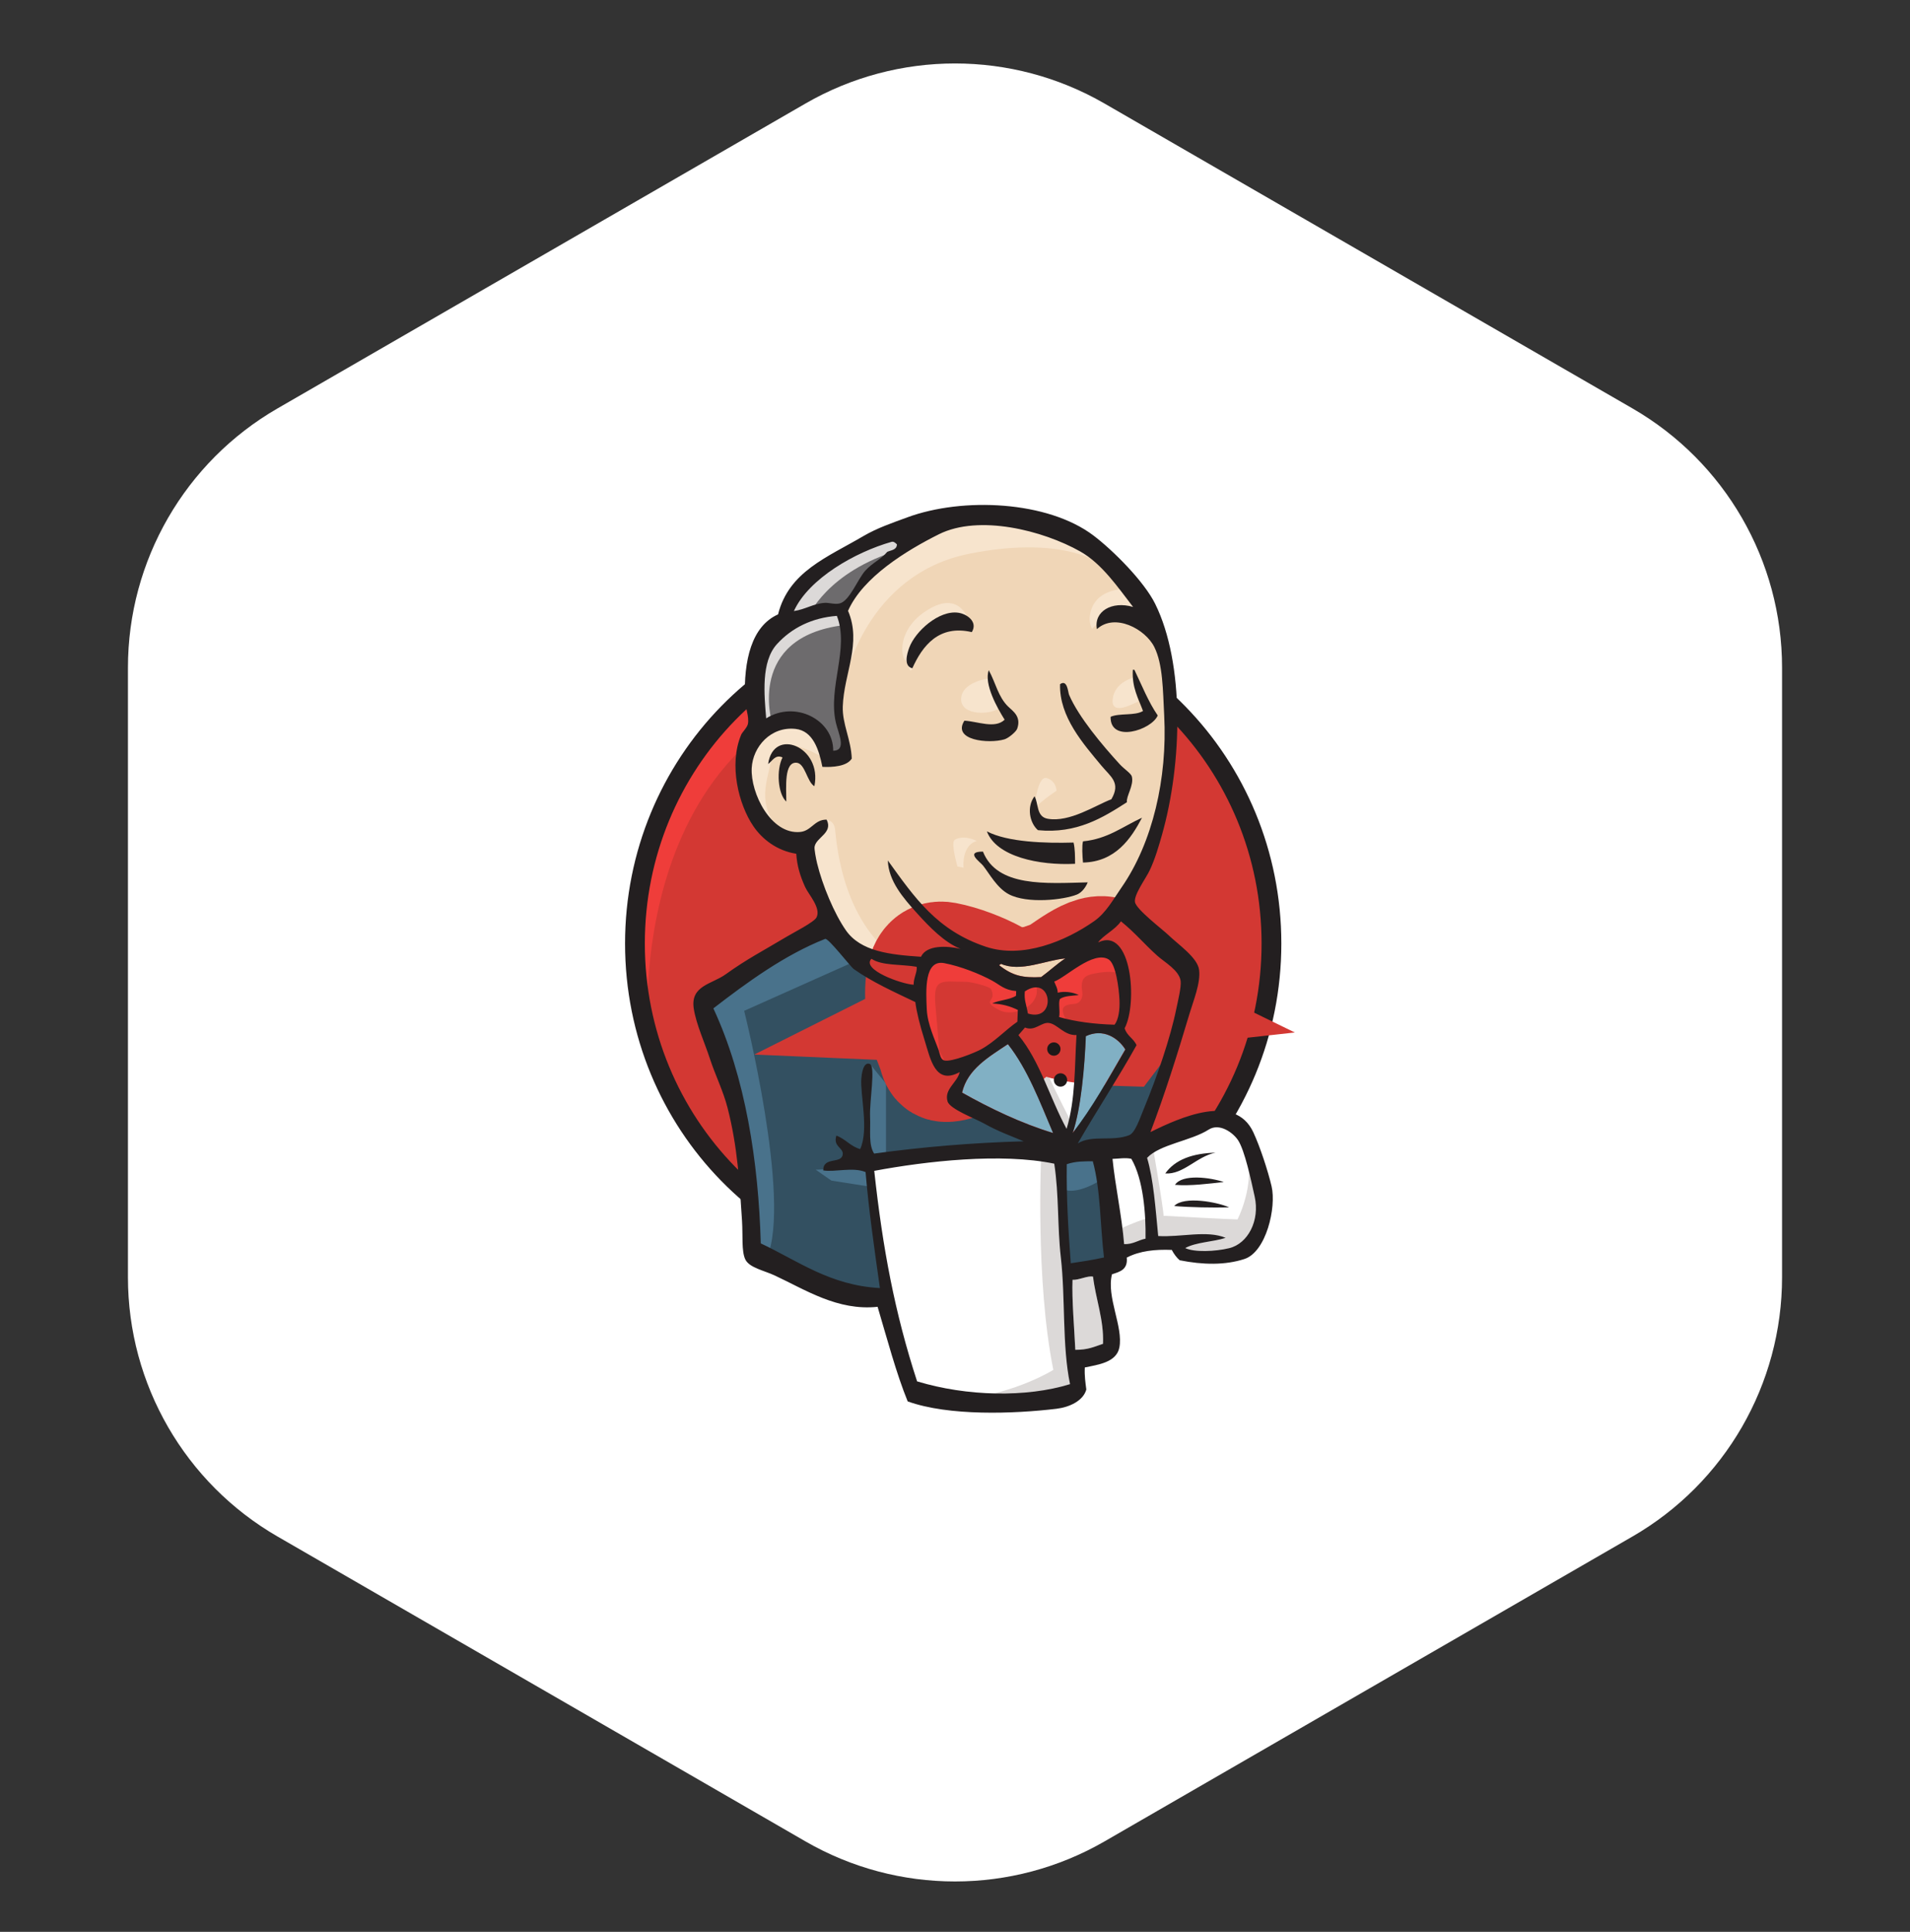 <?xml version="1.0" encoding="UTF-8"?>
<svg xmlns="http://www.w3.org/2000/svg" width="90" height="91" viewBox="0 0 90 91" fill="none">
  <rect x="0" y="0" width="90" height="91" fill="#333333" stroke="none"/>
  <g id="Group 1000009203">
    <path id="Polygon 177" d="M37.952 4.878C42.313 2.36 47.687 2.36 52.048 4.878L76.923 19.239C81.284 21.757 83.971 26.411 83.971 31.447V60.17C83.971 65.206 81.284 69.86 76.923 72.378L52.048 86.739C47.687 89.257 42.313 89.257 37.952 86.739L13.077 72.378C8.716 69.86 6.029 65.206 6.029 60.17V31.447C6.029 26.411 8.716 21.757 13.077 19.239L37.952 4.878Z" fill="white"></path>
    <g id="Group 1000009169">
      <path id="Vector" d="M59.907 44.386C59.907 52.858 53.193 59.726 44.91 59.726C36.628 59.726 29.914 52.858 29.914 44.386C29.914 35.915 36.628 29.047 44.91 29.047C53.193 29.047 59.907 35.915 59.907 44.387" fill="#D33833"></path>
      <path id="Vector_2" d="M30.526 48.183C30.526 48.183 29.441 32.186 44.18 31.73L43.152 30.016L35.154 32.701L32.869 35.329L30.869 39.157L29.727 43.613L30.069 46.584" fill="#EF3D3A"></path>
      <path id="Vector_3" d="M34.644 33.925C32.013 36.617 30.385 40.334 30.385 44.446C30.385 48.557 32.013 52.275 34.644 54.967C37.277 57.658 40.904 59.32 44.915 59.32C48.926 59.32 52.554 57.659 55.186 54.967C57.817 52.275 59.446 48.558 59.446 44.446C59.446 40.334 57.817 36.617 55.186 33.925C52.554 31.233 48.926 29.573 44.915 29.572C40.904 29.572 37.277 31.233 34.644 33.925ZM33.978 55.618C31.182 52.758 29.453 48.806 29.453 44.446C29.453 40.086 31.182 36.134 33.978 33.274C36.774 30.413 40.644 28.64 44.915 28.641C49.187 28.64 53.057 30.413 55.852 33.274C58.648 36.134 60.377 40.086 60.377 44.446C60.377 48.806 58.648 52.758 55.852 55.618C53.057 58.478 49.187 60.251 44.915 60.251C40.644 60.251 36.774 58.478 33.978 55.618Z" fill="#231F20"></path>
      <path id="Vector_4" d="M51.22 44.475L48.934 44.818L45.85 45.16L43.85 45.217L41.908 45.16L40.422 44.703L39.108 43.275L38.08 40.361L37.852 39.733L36.48 39.276L35.681 37.962L35.109 36.076L35.738 34.42L37.223 33.905L38.423 34.477L38.994 35.734L39.68 35.619L39.908 35.334L39.68 34.02L39.623 32.363L39.965 30.078L39.952 28.772L40.994 27.107L42.822 25.793L46.021 24.422L49.563 24.936L52.648 27.164L54.076 29.449L54.99 31.106L55.219 35.22L54.533 38.762L53.276 41.904L52.077 43.561" fill="#F0D6B7"></path>
      <path id="Vector_5" d="M49.29 54.359L41.121 54.702V56.073L41.806 60.872L41.463 61.272L35.751 59.33L35.351 58.644L34.779 52.188L33.465 48.303L33.18 47.389L37.75 44.247L39.178 43.676L40.435 45.218L41.521 46.19L42.777 46.59L43.349 46.761L44.034 49.732L44.548 50.36L45.862 49.903L44.948 51.674L49.919 54.017L49.29 54.359" fill="#335061"></path>
      <path id="Vector_6" d="M35.744 34.421L37.23 33.907L38.429 34.478L39 35.735L39.686 35.621L39.857 34.935L39.515 33.621L39.857 30.479L39.572 28.765L40.6 27.565L42.828 25.794L42.2 24.938L39.057 26.48L37.744 27.508L37.001 29.108L35.858 30.651L35.516 32.479L35.744 34.421Z" fill="#6D6B6D"></path>
      <path id="Vector_7" d="M38.086 29.05C38.086 29.05 38.943 26.936 42.371 25.908C45.799 24.88 42.542 25.165 42.542 25.165L38.829 26.594L37.401 28.022L36.772 29.165L38.086 29.05ZM36.373 34.021C36.373 34.021 35.173 30.021 39.743 29.45L39.572 28.765L36.43 29.507L35.516 32.478L35.744 34.42L36.373 34.021Z" fill="#DCD9D8"></path>
      <path id="Vector_8" d="M38.205 39.335L38.953 38.611C38.953 38.611 39.29 38.65 39.347 39.05C39.404 39.45 39.576 43.049 42.032 44.991C42.256 45.169 40.204 44.706 40.204 44.706L38.376 41.849M48.717 38.25C48.717 38.25 48.85 36.518 49.316 36.651C49.783 36.785 49.783 37.251 49.783 37.251C49.783 37.251 48.65 37.983 48.717 38.25ZM53.458 31.908C53.458 31.908 52.516 32.107 52.43 32.937C52.343 33.766 53.458 33.108 53.63 33.051M46.546 31.966C46.546 31.966 45.289 32.137 45.289 32.937C45.289 33.736 46.717 33.679 47.117 33.337M38.776 35.679C38.776 35.679 36.605 34.365 36.377 35.622C36.148 36.879 35.634 37.793 36.719 39.107L35.977 38.878L35.291 37.107L35.062 35.393L36.377 34.022L37.862 34.136L38.719 34.822L38.776 35.679M39.804 32.08C39.804 32.08 40.775 27.052 45.688 26.081C49.734 25.282 51.858 26.252 52.658 27.166C52.658 27.166 49.059 22.882 45.632 24.196C42.204 25.51 39.69 27.909 39.747 29.452C39.844 32.079 39.804 32.08 39.804 32.08ZM53.058 27.738C53.058 27.738 51.402 27.681 51.344 29.166C51.344 29.166 51.344 29.395 51.459 29.623C51.459 29.623 52.773 28.138 53.572 28.937" fill="#F7E4CD"></path>
      <path id="Vector_9" d="M45.803 29.775C45.803 29.775 45.518 27.495 43.574 28.82C42.317 29.677 42.431 30.877 42.66 31.106C42.888 31.334 42.826 31.794 43 31.479C43.174 31.163 43.117 30.134 43.745 29.849C44.374 29.563 45.404 29.244 45.803 29.775Z" fill="#F7E4CD"></path>
      <path id="Vector_10" d="M40.435 45.217L35.065 47.616C35.065 47.616 37.293 56.471 36.15 59.214L35.351 58.928L35.293 55.557L33.808 49.159L33.18 47.388L38.778 43.617L40.435 45.217ZM40.987 50.115L41.749 51.044V54.472H40.835C40.835 54.472 40.721 52.072 40.721 51.787C40.721 51.501 40.835 50.473 40.835 50.473M41.007 54.986L38.436 55.1L39.178 55.614L41.007 55.9" fill="#49728B"></path>
      <path id="Vector_11" d="M49.805 54.42L51.919 54.363L52.433 59.619L50.262 59.905L49.805 54.42Z" fill="#335061"></path>
      <path id="Vector_12" d="M50.367 54.414L53.566 54.242C53.566 54.242 54.88 50.929 54.88 50.757C54.88 50.586 56.023 45.958 56.023 45.958L53.452 43.273L52.938 42.816L51.567 44.188V49.501L50.367 54.414Z" fill="#335061"></path>
      <path id="Vector_13" d="M51.804 54.014L49.805 54.414L50.09 56.014C50.833 56.356 52.09 55.442 52.09 55.442M51.861 44.016L55.861 46.987L55.975 45.616L52.947 42.816L51.861 44.016Z" fill="#49728B"></path>
      <path id="Vector_14" d="M42.985 65.674L41.803 60.874L41.215 57.332L41.117 54.703L46.47 54.419L49.801 54.418L49.498 60.417L50.012 65.045L49.955 65.902L45.613 66.245L42.985 65.674Z" fill="white"></path>
      <path id="Vector_15" d="M49.063 54.358C49.063 54.358 48.777 60.3 49.634 64.528C49.634 64.528 47.92 65.613 45.406 65.899L50.205 65.728L50.777 65.385L50.091 56.015L49.92 54.016" fill="#DCD9D8"></path>
      <path id="Vector_16" d="M52.518 59.158L54.746 58.529L58.973 58.301L59.602 56.358L58.459 52.988L57.145 52.816L55.317 53.388L53.563 54.244L52.632 54.073L51.906 54.358" fill="white"></path>
      <path id="Vector_17" d="M52.484 58.013C52.484 58.013 53.969 57.328 54.198 57.385L53.57 54.242L54.312 53.957C54.312 53.957 54.827 56.928 54.827 57.27C54.827 57.27 58.026 57.442 58.312 57.442C58.312 57.442 58.997 56.128 58.826 54.757L59.454 56.585L59.511 57.613L58.597 58.984L57.569 59.213L55.855 59.156L55.284 58.413L53.284 58.699L52.656 58.927" fill="#DCD9D8"></path>
      <path id="Vector_18" d="M50.235 53.959L48.978 50.76L47.664 48.874C47.664 48.874 47.95 48.074 48.35 48.074H49.664L50.92 48.531L50.806 50.645L50.235 53.959Z" fill="white"></path>
      <path id="Vector_19" d="M50.484 52.87C50.484 52.87 48.884 49.785 48.884 49.328C48.884 49.328 49.17 48.643 49.57 48.814C49.97 48.986 50.827 49.443 50.827 49.443V48.357L48.884 47.957L47.57 48.128L49.798 53.385L50.255 53.442" fill="#DCD9D8"></path>
      <path id="Vector_20" d="M43.498 45.336L41.915 45.164L40.43 44.707V45.221L41.156 46.022L43.441 47.05" fill="white"></path>
      <path id="Vector_21" d="M40.937 45.5C40.937 45.5 42.708 46.243 43.279 46.071L43.336 46.756L41.737 46.414L40.766 45.729L40.937 45.5Z" fill="#DCD9D8"></path>
      <path id="Vector_22" d="M52.515 48.264C51.546 48.235 50.67 48.12 49.903 47.904C49.955 47.59 49.858 47.281 49.936 47.054C50.15 46.901 50.508 46.903 50.831 46.867C50.551 46.73 50.159 46.675 49.837 46.754C49.829 46.536 49.731 46.401 49.672 46.23C50.217 46.036 51.504 44.761 52.227 45.183C52.572 45.384 52.719 46.531 52.745 47.089C52.768 47.552 52.704 48.019 52.515 48.264" fill="#D33833"></path>
      <path id="Vector_23" d="M52.515 48.264C51.546 48.235 50.67 48.12 49.903 47.904C49.955 47.59 49.858 47.281 49.936 47.054C50.15 46.901 50.508 46.903 50.831 46.867C50.551 46.73 50.159 46.675 49.837 46.754C49.829 46.536 49.731 46.401 49.672 46.23C50.217 46.036 51.504 44.761 52.227 45.183C52.572 45.384 52.719 46.531 52.745 47.089C52.768 47.552 52.704 48.019 52.515 48.264H52.515Z" stroke="#D33833" stroke-width="5.771"></path>
      <path id="Vector_24" d="M47.884 46.685C47.881 46.759 47.878 46.833 47.875 46.907C47.573 47.105 47.084 47.103 46.752 47.27C47.242 47.291 47.627 47.409 47.96 47.576L47.939 48.13C47.384 48.51 46.877 49.075 46.224 49.432C45.915 49.6 44.831 50.033 44.503 49.957C44.317 49.914 44.3 49.683 44.226 49.465C44.067 49 43.703 48.259 43.671 47.557C43.631 46.672 43.541 45.188 44.495 45.371C45.265 45.517 46.16 45.872 46.756 46.198C47.12 46.397 47.331 46.643 47.884 46.685Z" fill="#D33833"></path>
      <path id="Vector_25" d="M47.884 46.685C47.881 46.759 47.878 46.833 47.875 46.907C47.573 47.105 47.084 47.103 46.752 47.27C47.242 47.291 47.627 47.409 47.96 47.576L47.939 48.13C47.384 48.51 46.877 49.075 46.224 49.432C45.915 49.6 44.831 50.033 44.503 49.957C44.317 49.914 44.3 49.683 44.226 49.465C44.067 49 43.703 48.259 43.671 47.557C43.631 46.672 43.541 45.188 44.495 45.371C45.265 45.517 46.16 45.872 46.756 46.198C47.12 46.397 47.331 46.643 47.884 46.685V46.685Z" stroke="#D33833" stroke-width="5.771"></path>
      <path id="Vector_26" d="M48.427 47.74C48.342 47.258 48.244 47.12 48.282 46.699C49.568 45.842 49.81 48.172 48.427 47.74" fill="#D33833"></path>
      <path id="Vector_27" d="M48.427 47.74C48.342 47.258 48.244 47.12 48.282 46.699C49.568 45.842 49.81 48.172 48.427 47.74H48.427Z" stroke="#D33833" stroke-width="5.771"></path>
      <path id="Vector_28" d="M50.298 48.135C50.298 48.135 49.898 47.563 50.184 47.392C50.469 47.221 50.755 47.392 50.927 47.106C51.098 46.821 50.927 46.65 50.984 46.307C51.041 45.964 51.327 45.907 51.612 45.85C51.898 45.793 52.698 45.678 52.812 45.964L52.469 44.936L51.784 44.707L49.613 45.964L49.498 46.592V47.849M44.299 50.02C44.231 49.129 44.158 48.238 44.077 47.348C43.956 46.018 44.397 46.25 45.55 46.25C45.726 46.25 46.634 46.46 46.699 46.592C47.011 47.229 46.178 47.087 47.058 47.567C47.8 47.972 49.113 47.321 48.813 46.421C48.645 46.221 47.938 46.359 47.684 46.227L46.345 45.533C45.778 45.238 44.465 44.809 43.86 45.221C42.326 46.264 43.956 48.871 44.504 49.959" fill="#EF3D3A"></path>
      <path id="Vector_29" d="M45.792 29.776C44.235 29.414 43.462 30.428 42.99 31.48C42.568 31.378 42.736 30.805 42.843 30.513C43.121 29.746 44.245 28.726 45.162 28.864C45.557 28.924 46.092 29.285 45.792 29.776ZM53.379 31.55L53.453 31.552C53.805 32.283 54.109 33.058 54.553 33.703C54.256 34.396 52.302 35.009 52.332 33.765C52.754 33.58 53.484 33.727 53.859 33.491C53.642 32.897 53.33 32.391 53.379 31.55ZM46.59 31.569C46.924 32.181 47.032 32.824 47.507 33.286C47.721 33.495 48.136 33.748 47.93 34.328C47.882 34.464 47.53 34.769 47.327 34.828C46.585 35.047 44.856 34.874 45.442 33.949C46.055 33.977 46.88 34.347 47.339 33.902C46.986 33.339 46.359 32.225 46.59 31.569ZM53.101 37.789C51.984 38.507 50.738 39.287 48.908 39.106C48.516 38.766 48.367 38.009 48.747 37.51C48.945 37.85 48.821 38.475 49.372 38.569C50.411 38.747 51.62 37.934 52.367 37.65C52.83 36.868 52.327 36.581 51.909 36.078C51.055 35.048 49.909 33.772 49.95 32.23C50.296 31.98 50.326 32.612 50.375 32.728C50.821 33.772 51.944 35.107 52.764 36.001C52.965 36.221 53.296 36.432 53.333 36.577C53.439 37.001 53.056 37.508 53.101 37.789M38.374 37.034C38.024 36.834 37.94 35.953 37.529 35.928C36.942 35.893 37.049 37.07 37.051 37.759C36.647 37.392 36.576 36.262 36.873 35.681C36.534 35.515 36.383 35.865 36.195 35.988C36.437 34.234 38.76 35.175 38.374 37.034M53.812 38.519C53.292 39.509 52.556 40.599 51.031 40.631C51 40.311 50.976 39.825 51.032 39.632C52.199 39.52 52.919 38.926 53.812 38.519ZM46.502 39.161C47.475 39.673 49.264 39.728 50.586 39.689C50.657 39.979 50.656 40.337 50.658 40.69C48.958 40.775 46.948 40.354 46.502 39.161ZM46.317 40.115C46.99 41.805 49.303 41.611 51.253 41.564C51.167 41.783 50.981 42.042 50.75 42.136C50.125 42.391 48.401 42.584 47.533 42.123C46.983 41.83 46.629 41.169 46.328 40.782C46.182 40.594 45.457 40.116 46.317 40.115" fill="#231F20"></path>
      <path id="Vector_30" d="M53.021 49.435C52.232 50.788 51.476 52.177 50.539 53.37C50.932 52.215 51.1 50.282 51.159 48.808C51.981 48.424 52.685 48.895 53.021 49.435Z" fill="#81B0C4"></path>
      <path id="Vector_31" d="M57.274 54.297C56.39 54.474 55.769 55.333 54.906 55.278C55.38 54.61 56.211 54.328 57.274 54.297ZM57.664 55.681C56.944 55.757 56.097 55.874 55.366 55.813C55.712 55.285 57.045 55.467 57.664 55.681ZM57.914 56.874C57.104 56.891 56.097 56.875 55.328 56.811C55.783 56.322 57.389 56.629 57.914 56.874Z" fill="#231F20"></path>
      <path id="Vector_32" d="M51.506 60.14C51.622 61.157 52.025 62.188 51.975 63.302C51.527 63.453 51.27 63.585 50.669 63.584C50.627 62.638 50.5 61.19 50.538 60.288C50.834 60.307 51.269 60.077 51.506 60.14Z" fill="#DCD9D8"></path>
      <path id="Vector_33" d="M50.205 45.145C49.798 45.41 49.452 45.742 49.061 46.025C48.195 46.068 47.722 45.965 47.086 45.468C47.096 45.428 47.16 45.446 47.163 45.397C48.09 45.81 49.269 45.228 50.205 45.145" fill="#F0D6B7"></path>
      <path id="Vector_34" d="M45.336 51.467C45.591 50.364 46.589 49.792 47.495 49.184C48.431 50.371 49 51.898 49.627 53.372C48.146 52.925 46.633 52.201 45.336 51.467Z" fill="#81B0C4"></path>
      <path id="Vector_35" d="M50.538 60.287C50.5 61.189 50.626 62.637 50.669 63.584C51.269 63.584 51.526 63.452 51.974 63.301C52.025 62.187 51.621 61.156 51.505 60.139C51.268 60.076 50.833 60.306 50.538 60.287ZM41.195 55.154C41.59 58.791 42.163 61.849 43.214 65.07C45.547 65.778 48.359 65.84 50.421 65.201C50.043 63.383 50.208 61.17 49.987 59.229C49.82 57.771 49.905 56.304 49.677 54.816C47.178 54.297 43.647 54.695 41.195 55.154ZM50.267 54.84C50.246 56.402 50.337 57.943 50.456 59.507C51.056 59.417 51.463 59.356 52.02 59.234C51.84 57.729 51.862 56.034 51.493 54.702C51.067 54.706 50.692 54.697 50.267 54.84H50.267ZM53.31 54.587C53.026 54.522 52.694 54.585 52.422 54.59C52.55 55.864 52.86 57.269 52.969 58.606C53.397 58.619 53.626 58.417 53.978 58.349C53.997 57.176 53.875 55.559 53.31 54.587ZM57.918 58.797C58.81 58.581 59.371 57.488 59.121 56.366C58.954 55.612 58.656 54.192 58.337 53.709C58.101 53.353 57.461 52.886 56.951 53.212C56.12 53.744 54.657 53.899 54.051 54.542C54.355 55.554 54.449 56.943 54.575 58.224C55.612 58.289 56.889 57.938 57.752 58.31C57.149 58.505 56.367 58.507 55.847 58.791C56.273 58.997 57.268 58.955 57.918 58.797ZM49.622 53.372C48.996 51.899 48.426 50.371 47.491 49.184C46.584 49.792 45.586 50.364 45.332 51.468C46.629 52.202 48.142 52.926 49.622 53.372ZM51.167 48.809C51.107 50.283 50.939 52.216 50.546 53.371C51.483 52.178 52.239 50.788 53.029 49.436C52.692 48.895 51.989 48.424 51.167 48.809V48.809ZM49.416 48.187C49.061 48.148 48.76 48.595 48.298 48.402C48.192 48.519 48.096 48.645 47.988 48.76C49.008 49.988 49.471 51.731 50.258 53.175C50.681 51.788 50.632 50.269 50.725 48.755C50.145 48.792 49.823 48.23 49.416 48.187ZM48.29 46.701C48.252 47.121 48.35 47.259 48.435 47.742C49.818 48.174 49.576 45.843 48.29 46.701V46.701ZM46.756 46.197C46.16 45.872 45.265 45.517 44.495 45.37C43.541 45.187 43.63 46.672 43.671 47.557C43.703 48.258 44.067 48.999 44.226 49.465C44.3 49.682 44.317 49.913 44.503 49.956C44.831 50.033 45.915 49.599 46.224 49.431C46.877 49.075 47.384 48.509 47.939 48.129C47.946 47.944 47.953 47.76 47.96 47.575C47.627 47.409 47.241 47.291 46.752 47.27C47.084 47.102 47.572 47.105 47.875 46.906C47.878 46.832 47.881 46.758 47.884 46.685C47.331 46.642 47.12 46.396 46.756 46.197ZM41.064 45.163C40.569 45.665 42.451 46.35 43.05 46.387C43.047 46.069 43.231 45.769 43.194 45.541C42.483 45.416 41.547 45.499 41.064 45.163H41.064ZM47.157 45.399C47.155 45.448 47.091 45.43 47.08 45.47C47.717 45.967 48.189 46.07 49.056 46.027C49.446 45.744 49.792 45.412 50.199 45.147C49.263 45.23 48.084 45.812 47.157 45.399ZM52.75 47.095C52.723 46.537 52.577 45.39 52.232 45.189C51.508 44.766 50.221 46.042 49.676 46.237C49.736 46.407 49.834 46.542 49.841 46.761C50.163 46.681 50.556 46.736 50.835 46.873C50.512 46.909 50.154 46.907 49.94 47.06C49.862 47.287 49.959 47.595 49.907 47.91C50.674 48.126 51.55 48.242 52.519 48.27C52.708 48.024 52.772 47.558 52.75 47.095L52.75 47.095ZM40.231 45.649C40.076 45.538 39.025 44.171 38.881 44.228C36.98 44.977 35.202 46.274 33.614 47.5C35.128 50.751 35.74 54.733 35.848 58.571C37.583 59.382 39.107 60.552 41.462 60.675C41.189 58.747 40.94 57.027 40.786 55.212C40.194 54.962 39.345 55.223 38.792 55.134C38.787 54.467 39.637 54.842 39.708 54.393C39.761 54.054 39.24 54.028 39.41 53.494C39.843 53.651 40.07 53.999 40.532 54.129C40.953 53.206 40.526 51.574 40.586 50.803C40.598 50.658 40.659 50 40.983 50.116C41.27 50.218 40.967 51.864 40.998 52.594C41.027 53.267 40.917 53.917 41.189 54.34C43.465 54.03 45.776 53.83 48.238 53.762C47.697 53.53 47.053 53.31 46.348 52.912C45.965 52.697 44.76 52.248 44.65 51.885C44.474 51.306 45.111 50.998 45.221 50.502C44.072 51.128 43.848 49.901 43.577 49.032C43.33 48.245 43.19 47.657 43.13 47.203C42.141 46.731 41.083 46.254 40.231 45.649ZM51.745 44.393C53.329 43.625 53.614 47.264 52.994 48.436C53.09 48.786 53.42 48.92 53.554 49.234C52.67 50.818 51.689 52.296 50.786 53.861C51.458 53.443 52.416 53.786 53.206 53.474C53.494 53.36 53.703 52.699 53.922 52.17C54.523 50.716 55.154 48.883 55.434 47.495C55.498 47.179 55.67 46.49 55.632 46.208C55.563 45.705 54.879 45.331 54.531 45.019C53.891 44.444 53.487 43.938 52.819 43.399C52.548 43.799 51.967 44.068 51.745 44.393ZM36.608 30.344C35.853 31.175 36.011 32.731 36.103 33.839C37.467 32.98 39.278 33.906 39.261 35.366C39.912 35.349 39.504 34.552 39.386 34.039C39.002 32.364 40.035 30.544 39.433 29.011C38.265 29.1 37.305 29.577 36.608 30.344ZM42.009 25.524C40.301 26.008 38.111 27.25 37.408 28.785C37.952 28.706 38.329 28.432 38.866 28.398C39.069 28.385 39.334 28.483 39.567 28.425C40.031 28.31 40.423 27.269 40.773 26.881C41.115 26.503 41.525 26.341 41.806 25.997C41.986 25.91 42.253 25.916 42.264 25.645C42.185 25.561 42.103 25.497 42.009 25.524ZM50.905 25.979C49.131 24.979 46.129 24.226 44.242 25.166C42.72 25.926 40.662 27.182 39.96 28.773C40.616 30.309 39.766 31.716 39.712 33.276C39.683 34.105 40.103 34.83 40.135 35.733C39.91 36.103 39.225 36.148 38.751 36.123C38.591 35.324 38.312 34.426 37.489 34.336C36.325 34.208 35.474 35.172 35.421 36.179C35.358 37.363 36.33 39.326 37.708 39.19C38.24 39.137 38.371 38.603 38.951 38.609C39.265 39.236 38.466 39.433 38.384 39.882C38.362 39.997 38.45 40.45 38.501 40.663C38.751 41.697 39.309 43.035 39.858 43.822C40.555 44.821 41.924 44.971 43.397 45.069C43.66 44.502 44.63 44.549 45.261 44.697C44.504 44.397 43.801 43.671 43.218 43.027C42.548 42.289 41.869 41.498 41.835 40.533C43.101 42.289 44.147 43.823 46.448 44.595C48.19 45.18 50.224 44.328 51.562 43.388C52.117 42.997 52.449 42.377 52.843 41.81C54.32 39.686 55.009 36.653 54.858 33.715C54.795 32.502 54.798 31.295 54.392 30.479C53.967 29.626 52.529 28.863 51.687 29.635C51.531 28.806 52.387 28.293 53.392 28.591C52.676 27.666 51.924 26.554 50.905 25.979ZM54.209 53.328C55.595 52.639 58.185 51.473 59.054 53.331C59.375 54.015 59.751 55.172 59.917 55.879C60.151 56.876 59.663 58.972 58.638 59.306C57.733 59.602 56.677 59.584 55.587 59.365C55.458 59.258 55.315 59.072 55.215 58.878C54.437 58.847 53.708 58.92 53.093 59.24C53.151 59.815 52.762 59.908 52.397 60.026C52.126 61.099 52.938 62.501 52.744 63.479C52.605 64.176 51.748 64.284 51.117 64.415C51.096 64.802 51.145 65.125 51.188 65.453C51.044 65.984 50.397 66.287 49.784 66.361C47.769 66.603 44.709 66.712 42.771 66.014C42.23 64.687 41.804 63.073 41.353 61.558C39.462 61.76 37.933 60.743 36.492 60.076C35.993 59.844 35.302 59.717 35.116 59.32C34.935 58.935 35.009 58.198 34.964 57.501C34.85 55.723 34.752 54.007 34.283 52.186C34.072 51.369 33.704 50.648 33.448 49.861C33.211 49.131 32.797 48.229 32.689 47.501C32.529 46.423 33.544 46.363 34.194 45.895C35.198 45.173 35.986 44.773 37.073 44.121C37.395 43.927 38.366 43.438 38.476 43.213C38.696 42.767 38.099 42.137 37.94 41.787C37.688 41.234 37.556 40.764 37.52 40.217C36.608 40.074 35.916 39.531 35.499 38.919C34.808 37.906 34.329 36.032 34.926 34.606C34.973 34.494 35.207 34.273 35.242 34.101C35.31 33.761 35.114 33.31 35.102 32.949C35.039 31.096 35.415 29.5 36.662 28.941C37.169 26.924 38.981 26.253 40.688 25.25C41.326 24.876 42.03 24.636 42.757 24.369C45.363 23.41 49.362 23.59 51.525 25.226C52.443 25.92 53.909 27.385 54.433 28.446C55.818 31.246 55.72 35.925 54.751 39.331C54.621 39.789 54.432 40.461 54.168 41.01C53.984 41.394 53.413 42.161 53.482 42.5C53.553 42.85 54.785 43.785 55.049 44.04C55.525 44.499 56.429 45.108 56.502 45.687C56.581 46.303 56.23 47.146 56.053 47.741C55.46 49.725 54.882 51.559 54.209 53.328Z" fill="#231F20"></path>
      <path id="Vector_36" d="M44.961 39.589C45.036 39.489 45.449 39.337 46.028 39.616C46.028 39.616 45.342 39.73 45.399 40.873L45.114 40.816C45.114 40.816 44.818 39.78 44.961 39.589Z" fill="#F7E4CD"></path>
      <path id="Vector_37" d="M49.972 49.416C49.972 49.499 49.939 49.579 49.88 49.638C49.821 49.697 49.741 49.73 49.658 49.73C49.575 49.73 49.495 49.697 49.436 49.638C49.377 49.579 49.344 49.499 49.344 49.416C49.344 49.332 49.377 49.252 49.436 49.194C49.495 49.135 49.575 49.102 49.658 49.102C49.741 49.102 49.821 49.135 49.88 49.194C49.939 49.252 49.972 49.332 49.972 49.416ZM50.286 50.873C50.286 50.956 50.253 51.036 50.194 51.095C50.135 51.154 50.055 51.187 49.972 51.187C49.888 51.187 49.809 51.154 49.75 51.095C49.691 51.036 49.658 50.956 49.658 50.872C49.658 50.789 49.691 50.709 49.75 50.65C49.809 50.591 49.889 50.558 49.972 50.558C50.055 50.558 50.135 50.591 50.194 50.65C50.253 50.709 50.286 50.789 50.286 50.873" fill="#1D1919"></path>
    </g>
  </g>
</svg>
